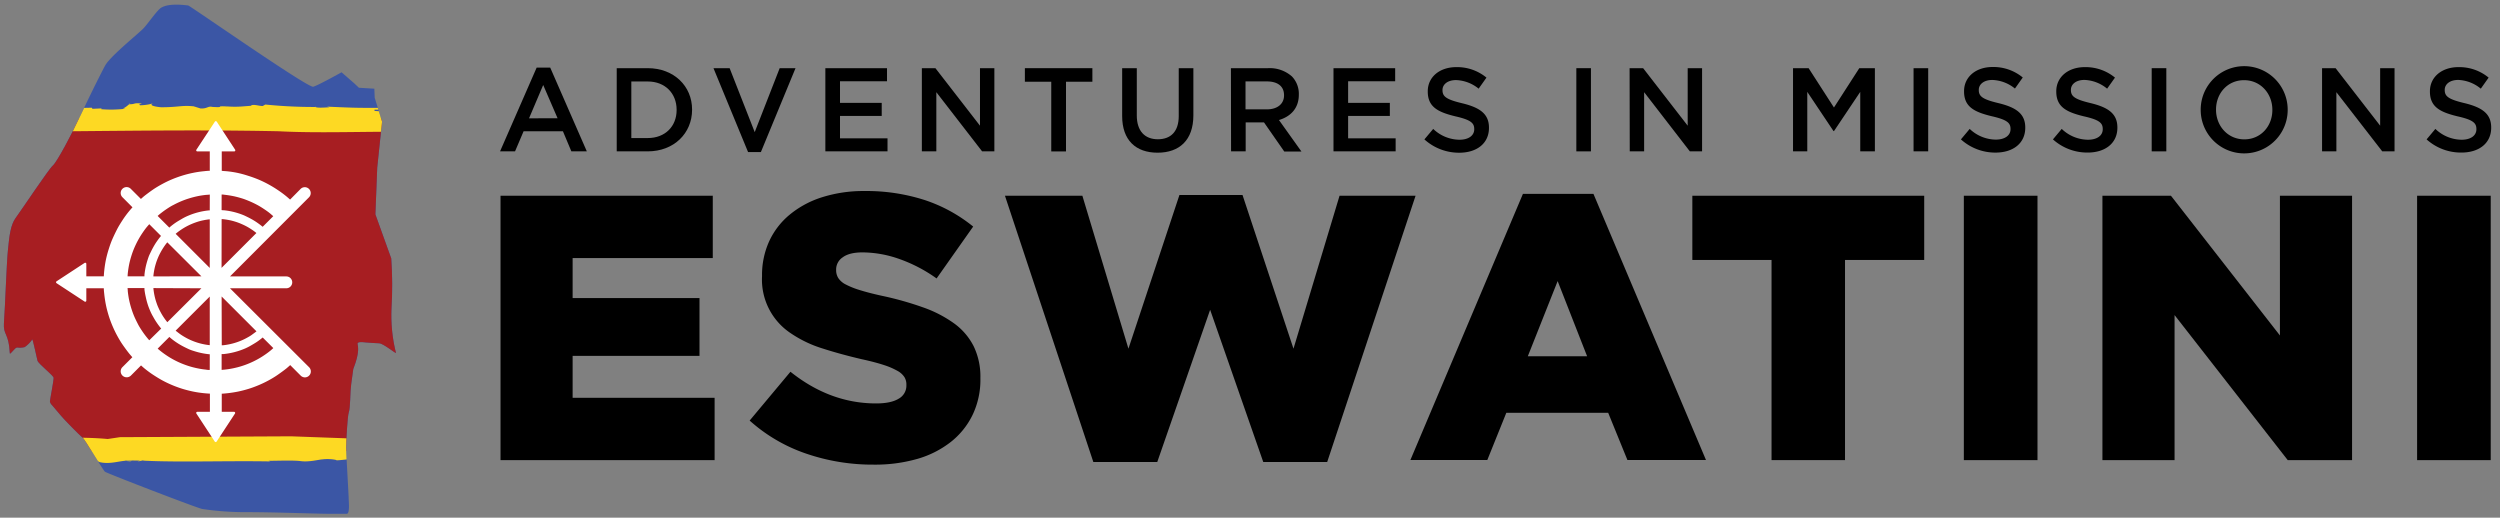 <svg id="adventures-eswatini" xmlns="http://www.w3.org/2000/svg" xmlns:xlink="http://www.w3.org/1999/xlink" viewBox="0 0 789.17 163.41"><rect x="0" y="0" width="789.17" height="163.41" fill="#808080" stroke="none"/><defs><style>.cls-1{fill:#3b56a5;}.cls-2{clip-path:url(#clip-path);}.cls-3{fill:#a71e22;}.cls-4{fill:#fdd923;}.cls-5{fill:#fff;}</style><clipPath id="clip-path"><path class="cls-1" d="M107.82,22.82l4,3.48,1.48,1.4,4.87.3.11,2.84,2.32,7.58-1.52,14.45-.58,14.8,5,13.91a120.32,120.32,0,0,1,.08,15.69A48.8,48.8,0,0,0,125,111.44c-.36,0-4-3-5.3-3.07s-3.27-.16-4.41-.29-2.43-.19-2.43.39.93,2.25-1.34,8c-.33,2.35-.6,4.35-.63,4.56-.1.67-.13,1.64-.22,2.26s-.11,5.57-.56,6.83-.86,9.72-.86,11.16.81,14.93.81,15.92.46,5-.62,5l-2.42,0-2.76,0c-6.06-.06-17.65-.54-26.72-.53a92,92,0,0,1-13.68-1c-1.36-.18-30.09-11.26-30.73-11.76s-6.36-10.35-7.08-10.81-5.92-5.78-6.91-7l-2.7-3.19a2.27,2.27,0,0,1-.68-1.15c0-.48,1.22-6.77,1.17-7.5s-4.82-4.42-5.09-5.41-1.58-7.3-1.67-6.67a9.58,9.58,0,0,1-2.38,2.39,6.5,6.5,0,0,1-2.39.12c-.76,0-2.27,2.58-2.31,1.75-.32-6.41-2.11-5.58-1.84-9.5.47-7,.81-18.56,1.26-23S3.28,71.06,5,68.72,15.41,53.35,16.67,52.27s5.86-9.62,8.93-16.2,7.11-14.62,7.74-15.63c1.91-3.06,10.57-10,12-11.54s4.26-5.67,5.5-6.44c2.64-1.64,8-.75,8.52-.75S97.23,27.86,98.88,27.38,107.82,22.82,107.82,22.82Z"/></clipPath></defs><path d="M158,61.79h67V81.46H180.76V94.1h40.05v18.24H180.76v13.23h44.82v19.67H158Z"/><path d="M275.75,146.67a64.65,64.65,0,0,1-21.28-3.48,51.59,51.59,0,0,1-17.83-10.43l12.88-15.41q12.51,10,27.06,10,4.65,0,7.09-1.49a4.69,4.69,0,0,0,2.45-4.22v-.24a4.46,4.46,0,0,0-.6-2.32,6,6,0,0,0-2.2-2,22.84,22.84,0,0,0-4.3-1.85c-1.78-.59-4.11-1.21-7-1.84q-6.68-1.56-12.4-3.4a37.5,37.5,0,0,1-9.95-4.76,20.3,20.3,0,0,1-9.12-18V87a25.68,25.68,0,0,1,2.2-10.71,23.8,23.8,0,0,1,6.44-8.45,30.36,30.36,0,0,1,10.19-5.54,43.27,43.27,0,0,1,13.47-2A60,60,0,0,1,292,63.18a48.27,48.27,0,0,1,15.2,8.34L295.65,87.9a46.88,46.88,0,0,0-11.74-6.14,35.45,35.45,0,0,0-11.62-2.09q-4.17,0-6.26,1.55A4.61,4.61,0,0,0,263.94,85v.24a4.69,4.69,0,0,0,.66,2.5,6,6,0,0,0,2.26,2,25.28,25.28,0,0,0,4.42,1.79c1.86.59,4.23,1.21,7.09,1.84A100.91,100.91,0,0,1,291.3,97a38.45,38.45,0,0,1,9.84,5.06,20.2,20.2,0,0,1,6.2,7.2,22,22,0,0,1,2.14,10v.24A25.66,25.66,0,0,1,307,131a24.48,24.48,0,0,1-6.86,8.51,31,31,0,0,1-10.61,5.36A48.35,48.35,0,0,1,275.75,146.67Z"/><path d="M317.23,61.79h24.44l14.54,48.28,16.1-48.52h19.91l16.09,48.52,14.54-48.28h24l-27.9,84.05H398.77L382,97.79l-16.69,48.05H345.13Z"/><path d="M480.74,61.2H503l35.52,84h-24.8l-6.07-14.9H475.5l-6,14.9H445.22ZM501,112.46l-9.3-23.73-9.42,23.73Z"/><path d="M559.22,82.06h-25V61.79h73.19V82.06h-25v63.18H559.22Z"/><path d="M619.92,61.79h23.25v83.45H619.92Z"/><path d="M663.67,61.79H685.3l34.4,44.11V61.79h22.77v83.45H722.16L686.44,99.46v45.78H663.67Z"/><path d="M763,61.79h23.24v83.45H763Z"/><path d="M169.41,21.33h4.27l11.56,26.45h-4.88l-2.66-6.34H165.28l-2.7,6.34h-4.73Zm6.6,16-4.54-10.5L167,37.35Z"/><path d="M194.68,21.52h9.79c8.26,0,14,5.66,14,13.06v.07c0,7.39-5.7,13.13-14,13.13h-9.79Zm9.79,22.06c5.52,0,9.12-3.71,9.12-8.85v-.08c0-5.14-3.6-8.93-9.12-8.93h-5.18V43.58Z"/><path d="M225.22,21.52h5.1l7.92,20.19,7.88-20.19h5L240.19,48h-4.05Z"/><path d="M260.54,21.52H280v4.13H265.16v6.83h13.17V36.6H265.16v7.06h15v4.12H260.54Z"/><path d="M291,21.52h4.28l14.07,18.16V21.52h4.54V47.78h-3.87L295.57,29.1V47.78H291Z"/><path d="M331.85,25.8h-8.33V21.52h21.31V25.8H336.5v22h-4.65Z"/><path d="M354.23,36.64V21.52h4.62V36.45c0,4.88,2.51,7.51,6.64,7.51s6.6-2.48,6.6-7.32V21.52h4.62V36.41c0,7.85-4.43,11.79-11.3,11.79S354.23,44.26,354.23,36.64Z"/><path d="M388.56,21.52h11.7a10.55,10.55,0,0,1,7.58,2.63A7.91,7.91,0,0,1,410,29.81v.08c0,4.31-2.59,6.9-6.27,8l7.09,9.94H405.4L399,38.63h-5.78v9.15h-4.61Zm11.36,13c3.31,0,5.41-1.73,5.41-4.39v-.08c0-2.81-2-4.35-5.44-4.35h-6.72v8.82Z"/><path d="M420.94,21.52h19.47v4.13H425.56v6.83h13.17V36.6H425.56v7.06h15v4.12H420.94Z"/><path d="M449.64,44l2.78-3.31a12.1,12.1,0,0,0,8.29,3.42c2.86,0,4.66-1.31,4.66-3.3v-.08c0-1.87-1.05-2.89-5.93-4-5.59-1.35-8.74-3-8.74-7.84v-.08c0-4.5,3.75-7.62,9-7.62a14.54,14.54,0,0,1,9.53,3.31l-2.47,3.49a11.92,11.92,0,0,0-7.13-2.71c-2.7,0-4.28,1.39-4.28,3.12v.07c0,2,1.2,2.93,6.23,4.13,5.55,1.35,8.44,3.34,8.44,7.69v.08c0,4.91-3.86,7.84-9.38,7.84A16.23,16.23,0,0,1,449.64,44Z"/><path d="M497.6,21.52h4.61V47.78H497.6Z"/><path d="M514.41,21.52h4.27l14.07,18.16V21.52h4.54V47.78h-3.86L519,29.1V47.78h-4.54Z"/><path d="M566,21.52h4.92l8,12.42,8-12.42h4.92V47.78h-4.62V29l-8.29,12.38h-.15L570.5,29V47.78H566Z"/><path d="M604.05,21.52h4.62V47.78h-4.62Z"/><path d="M619,44l2.77-3.31A12.1,12.1,0,0,0,630,44.07c2.86,0,4.66-1.31,4.66-3.3v-.08c0-1.87-1.05-2.89-5.93-4-5.59-1.35-8.74-3-8.74-7.84v-.08c0-4.5,3.75-7.62,9-7.62a14.54,14.54,0,0,1,9.53,3.31l-2.47,3.49a11.92,11.92,0,0,0-7.13-2.71c-2.7,0-4.28,1.39-4.28,3.12v.07c0,2,1.2,2.93,6.23,4.13,5.55,1.35,8.44,3.34,8.44,7.69v.08c0,4.91-3.86,7.84-9.38,7.84A16.19,16.19,0,0,1,619,44Z"/><path d="M648.05,44l2.77-3.31a12.1,12.1,0,0,0,8.3,3.42c2.85,0,4.65-1.31,4.65-3.3v-.08c0-1.87-1-2.89-5.93-4-5.59-1.35-8.74-3-8.74-7.84v-.08c0-4.5,3.75-7.62,9-7.62a14.58,14.58,0,0,1,9.53,3.31l-2.48,3.49A11.9,11.9,0,0,0,658,25.23c-2.7,0-4.28,1.39-4.28,3.12v.07c0,2,1.2,2.93,6.23,4.13,5.56,1.35,8.44,3.34,8.44,7.69v.08c0,4.91-3.86,7.84-9.38,7.84A16.19,16.19,0,0,1,648.05,44Z"/><path d="M679.22,21.52h4.62V47.78h-4.62Z"/><path d="M694.69,34.73v-.08a13.73,13.73,0,0,1,27.46-.07v.07a13.73,13.73,0,0,1-27.46.08Zm22.62,0v-.08c0-5.1-3.71-9.34-8.93-9.34s-8.85,4.16-8.85,9.27v.07c0,5.1,3.71,9.34,8.93,9.34S717.31,39.83,717.31,34.73Z"/><path d="M733,21.52h4.27l14.07,18.16V21.52h4.54V47.78H752L737.52,29.1V47.78H733Z"/><path d="M766,44l2.77-3.31a12.1,12.1,0,0,0,8.3,3.42c2.85,0,4.65-1.31,4.65-3.3v-.08c0-1.87-1-2.89-5.93-4-5.59-1.35-8.74-3-8.74-7.84v-.08c0-4.5,3.75-7.62,9-7.62a14.54,14.54,0,0,1,9.53,3.31l-2.47,3.49A11.9,11.9,0,0,0,776,25.23c-2.7,0-4.28,1.39-4.28,3.12v.07c0,2,1.2,2.93,6.23,4.13,5.55,1.35,8.44,3.34,8.44,7.69v.08c0,4.91-3.86,7.84-9.38,7.84A16.19,16.19,0,0,1,766,44Z"/><path class="cls-1" d="M107.82,22.82l4,3.48,1.48,1.4,4.87.3.11,2.84,2.32,7.58-1.52,14.45-.58,14.8,5,13.91a120.32,120.32,0,0,1,.08,15.69A48.8,48.8,0,0,0,125,111.44c-.36,0-4-3-5.3-3.07s-3.27-.16-4.41-.29-2.43-.19-2.43.39.93,2.25-1.34,8c-.33,2.35-.6,4.35-.63,4.56-.1.67-.13,1.64-.22,2.26s-.11,5.57-.56,6.83-.86,9.72-.86,11.16.81,14.93.81,15.92.46,5-.62,5l-2.42,0-2.76,0c-6.06-.06-17.65-.54-26.72-.53a92,92,0,0,1-13.68-1c-1.36-.18-30.09-11.26-30.73-11.76s-6.36-10.35-7.08-10.81-5.92-5.78-6.91-7l-2.7-3.19a2.27,2.27,0,0,1-.68-1.15c0-.48,1.22-6.77,1.17-7.5s-4.82-4.42-5.09-5.41-1.58-7.3-1.67-6.67a9.58,9.58,0,0,1-2.38,2.39,6.5,6.5,0,0,1-2.39.12c-.76,0-2.27,2.58-2.31,1.75-.32-6.41-2.11-5.58-1.84-9.5.47-7,.81-18.56,1.26-23S3.28,71.06,5,68.72,15.41,53.35,16.67,52.27s5.86-9.62,8.93-16.2,7.11-14.62,7.74-15.63c1.91-3.06,10.57-10,12-11.54s4.26-5.67,5.5-6.44c2.64-1.64,8-.75,8.52-.75S97.23,27.86,98.88,27.38,107.82,22.82,107.82,22.82Z"/><g class="cls-2"><rect class="cls-3" x="-29.41" y="37.24" width="185.07" height="105.12"/><path class="cls-4" d="M40.6,32.84h.19c.14-.1.26-.19.38-.26Z"/><path class="cls-4" d="M71.23,33.46l.19,0C71.4,33.43,71.44,33.37,71.23,33.46Z"/><path class="cls-4" d="M42,145.5h-.14l.33.06Z"/><path class="cls-4" d="M41.37,145.67c-.67-.08.19-.15.48-.17a8.9,8.9,0,0,0-2.25-.08C39.61,145.57,41,145.55,41.37,145.67Z"/><path class="cls-4" d="M143.8,145.07l-.3.06Z"/><path class="cls-4" d="M127.73,144.91l-.18.25C127.71,145.06,127.75,145,127.73,144.91Z"/><path class="cls-4" d="M41.17,32.58l.23-.09A1.09,1.09,0,0,0,41.17,32.58Z"/><path class="cls-4" d="M99.53,33.62a.28.28,0,0,0,.15.19h.08Z"/><path class="cls-4" d="M155.38,123.76a.32.32,0,0,0,.09-.08l-.17-.57A2.82,2.82,0,0,0,155.38,123.76Z"/><path class="cls-4" d="M138.35,34.68s.12,0,.13-.08c-.66-.08-2.42-.1-4.65-.09l-.14.3Z"/><path class="cls-4" d="M151.2,62.38l.6-4.14c.28,13.29-.32,19.48.16,30.85l-.13-.63c-.14,1.66,1.22,2.59-.44,20.87h-.06a7.08,7.08,0,0,1,0,1.9l.37-3.16c.16,1.89.44,3.54.48,6.07-.06.53-.19.72-.28.77l.1,6.19-.39,1.9c.21,1.89,1,1,.57,6.09.58-1.91.35,2.51.64,1.89-.07.25-.18.83-.28,1.3.07,3,.23,8.68.53,10.08,0,0,1.2-11.78,1.81-15-.15,4.24.07,1.12.26.29l-.14-.29a29,29,0,0,1,.6-3.8s-.06,0-.1.07l.05.16c-.06.12-.11,0-.14-.08-.08,0-.14-.09-.12-.78l0,.13c-.05-1.06,0-2.89,0-3.69l.3,0c-.57-1.88.88-12.64.9-15.17.38-2.54-.1-5.69.09-8.86.1-5.05.44-2.52.7-5.06.19-3.17-.35.64-.37-.63l.42-3.79c0,2.2.22,1,.33.6.06-3.28.61-8.45,0-9.46.29-4.42.53-4.44.56-6.33a10.44,10.44,0,0,1-.33,1.91c.26-1.78-.07-.85-.13-.13-.26-2.7,1.1-14,.44-14.6h.12c-.49-.62-1,.38-1.24-1.5l.22-1.26-.22-1.9c.16-1.27.29-.65.36-.65-.12-1.54-.11-3.39-.06-5.32l.09-2.94,0-1.46,0-1.67-.17.7a5,5,0,0,1-.17.54l-.34,1-.67,2,.2-2c.07-.72.15-1.42.21-2.4.13-1.82.24-3.74.25-5a6.1,6.1,0,0,0-1.79.14q-1-.23-2.19-.45l-2.52-.23c-.56-.05-1-.07-1.39-.08a5.61,5.61,0,0,0-1.5.14,3.58,3.58,0,0,1-2,.29l-3.18-.5h3.16c-3.16-.25-4.43-.41-7-.73l0,0a.71.71,0,0,1,.31.07h-.44a12.63,12.63,0,0,1-4.27.4c-3.16-.07-5.64.29-10.69-.23l-1.27.5-3.79-.3v-.39c3.72,0,10.72-.13,15.5-.15l.08-.19c-2.83,0-6.06.18-7.93.14-.91-.08-3.25-.49-1.56-.76l-1.75.39c-9.46,0-9.52.06-19.39-.39l.86.2c-2,.12-3.92.23-4.46-.09A153.33,153.33,0,0,1,83.76,33l-.84.47c-1.25,0-3.13-.73-3.74-.07l-2.68.2a30.88,30.88,0,0,1-4.7,0h0l-.37,0,0,0c-3.87-.21,0,.42-4.4.15-1.42-.34-1.57.6-3.73.49l-2.17-.68c-3.92-.38-4.59.29-10.26.3-2.72-.24-4-.82-2.23-1.33a15,15,0,0,1-4.42.7c-.51-.26-.16-.31.57-.54-2.93-.3-1.81.23-4,.22-.64.48-1.38,1.24-2.09,1.27l.85.15a38,38,0,0,1-7.6.14l.11-.25-2.89.13L29,34l-4.12.09.56.09a59.42,59.42,0,0,1-6,0l.06-.17c-5.12-.53-9.35.17-15.36.22L5,33.83c-2-.34-.56.54-3,.37l-.12-.43c-2.15.56-2.77-.12-4.25-.34l.69.57-2.79-.12c-3.06-.19-1.88-.71-1.43-1L-8,33.32l-.41-.5c-1.52.58-1.52-.09-4.2.22-.22-.19.46-.3-.45-.38l-4.41.7,2.66-.31-.32.73c-2.77.55-3.76-.08-5.73.12l1.36-.21a20,20,0,0,1-3.14,0c-.34,0-.63-.09-.95-.14l-.52-.07-.29,0h-.16l-.28,0a3.62,3.62,0,0,1,.56.11,1.35,1.35,0,0,1,.32.12c.12.08,0,.16-.66.2-1.64,0-.91-.25-2.54-.33-.24.38-2.61.62-5.38.59,0,.69,0,1.39-.08,2.07a1,1,0,0,1-.18-.49,14.68,14.68,0,0,1,.09,3c-.18-.39-.36-.79-.54-1.22l.51,3.33c0,.25,0,.52,0,.79v.68l0,.94c0,.56,0,1-.14.88l-.11-.68-.13,9.07-.43.13c.59.89-.22,4.93.52,4.64-.41,1.71.28,6.73-.55,5.73-.07,6,.73,9.17.33,16.41C-34,82-33.74,89-33.81,93.69c.29,9.08.56,15,.78,24.24a50.14,50.14,0,0,0-.27,9.81c.07,1.77.16,3.55.19,5.27,0,.86,0,1.7,0,2.51l0,1.2-.08,1.4.39,2.8c-.13,1.53-.21,3.27-.24,5.12,1.63,0,3.4,0,5.24,0l4.62,0a57.38,57.38,0,0,1,6.68.25c1.37-.17,2.09-.23,2.41-.24-.25,0-.64-.09-.76-.34,1.6.17,4.84-.05,4.61.45l-.41.05c-.23.5,4.86-.23,6.64.2l-1-.53,3,.09-.82.1c13.17-1.19,19.12.51,31.49-.57-1.64.58,2.44-.31,2.6.33,3.12.8,5.78-.18,8.33-.39,0,0,0-.07.18-.12l4.47.08c-2.67.8,3.22-.67.77,0,11.65.6,26.86,0,40.36.26l-.6-.2c3.43,0,7.68-.22,10.28.11s5.68-.52,6.68-.55c2.85-.36,5.44.35,4.22.31,3-.1,5.9-.83,10.12-.52,1.45.69,11.52-.66,11.65.1l0-.06c5.4.54,10.51-.38,16.33.11a1.43,1.43,0,0,1-.31.11l11.85-2.33-3.37-2.57L142,138.09l-27.84.45-22.22-.81L37.86,138l-3.86.58c-10.63-1-24.26.15-35.7-.57l-.24.5a10.82,10.82,0,0,1-3.81-.37l-11.82.07-5.92,0h-1.4l-.47,0,0-.64,0-3.65-.07-8.29-.09-16.38c0-10.79,0-21.3.26-31.27.33-2.6.13-10.53.48-12.57-.3-4.39-.45-8.9-.52-13.42l-.05-6.76V42l0-.54.06.09,0-.3.35-.06a.21.21,0,0,1,.08.14.49.49,0,0,1,.25-.13l.11,0h.51l1.06,0c1.43,0,3,0,4.53,0l9.27.32-.34.06c33.35.09,64.3-.84,97.37-.15,15.38.82,33.26-.3,50.91.37.69.11,2.87.18,5.91.21l5.11,0h1.13c0,1.17,0,2.34,0,3.49,0,2.73.06,5.36.09,7.71C151.06,57.92,151.13,61.48,151.2,62.38Z"/><path class="cls-4" d="M151.87,114.91v-.14C151.65,114.78,151.73,115,151.87,114.91Z"/><path class="cls-4" d="M157.6,40.85v.33l.29-1.32Z"/><path class="cls-4" d="M157.77,88.41c.07-2.12,0-2.22-.07-1.92A15.1,15.1,0,0,0,157.77,88.41Z"/><path class="cls-4" d="M152.27,132.24c0,1.12.1.69.24,0l0-1.93C152.43,131,152.32,131.6,152.27,132.24Z"/><path class="cls-4" d="M155.11,127.7l.17.34C155.24,127.39,155.18,127.41,155.11,127.7Z"/></g><path class="cls-5" d="M72.6,91H90.38a1.87,1.87,0,0,0,0-3.74H72.6L97.54,62.28a1.87,1.87,0,0,0-2.65-2.64L91.57,63c-.4-.36-.8-.71-1.21-1.05a33.71,33.71,0,0,0-2.72-2c-.93-.63-1.91-1.22-2.9-1.76a33.53,33.53,0,0,0-3.08-1.49c-1.06-.44-2.14-.84-3.24-1.18A32.85,32.85,0,0,0,75,54.58a31.78,31.78,0,0,0-3.5-.53C71,54,70.49,54,70,53.92V47.8h3.93a.35.35,0,0,0,.29-.55l-5.8-8.85a.36.36,0,0,0-.59,0L62,47.25a.35.35,0,0,0,.29.55h3.93v6.11c-.62,0-1.24.07-1.86.14a31.78,31.78,0,0,0-3.5.53,32.85,32.85,0,0,0-3.38.87c-1.1.34-2.19.74-3.24,1.18a33.53,33.53,0,0,0-3.08,1.49c-1,.54-2,1.13-2.91,1.76s-1.84,1.32-2.71,2c-.36.3-.71.61-1.06.92l-3.19-3.19a1.87,1.87,0,1,0-2.65,2.64l3.18,3.19c-.36.4-.71.8-1.05,1.21-.72.87-1.4,1.79-2,2.71S37.51,71.31,37,72.3s-1,2-1.48,3.08-.85,2.15-1.19,3.24A34.88,34.88,0,0,0,33.43,82c-.23,1.14-.41,2.32-.53,3.5-.06.57-.1,1.14-.13,1.72H27.25V83.29A.35.35,0,0,0,26.7,83l-8.85,5.8a.36.36,0,0,0,0,.59l8.85,5.8a.35.35,0,0,0,.55-.29V91h5.52c0,.58.07,1.16.13,1.73.12,1.17.3,2.35.53,3.5s.53,2.27.87,3.38.74,2.18,1.19,3.24.93,2.07,1.48,3.08,1.13,2,1.76,2.9,1.31,1.84,2,2.71c.34.42.69.82,1.05,1.22l-3.18,3.18A1.88,1.88,0,0,0,40,119.1a1.91,1.91,0,0,0,1.33-.55l3.19-3.2c.35.32.7.63,1.06.93.87.71,1.78,1.39,2.71,2s1.92,1.23,2.91,1.77a33.54,33.54,0,0,0,3.08,1.48c1.06.45,2.15.85,3.24,1.19s2.24.63,3.38.87,2.33.41,3.5.53c.61.06,1.24.11,1.86.14V130H62.28a.35.35,0,0,0-.29.54l5.8,8.85a.36.36,0,0,0,.59,0l5.8-8.85a.35.35,0,0,0-.29-.54H70v-5.73c.53,0,1.06-.07,1.58-.12,1.17-.12,2.35-.3,3.5-.53s2.27-.53,3.38-.87,2.18-.74,3.24-1.19a33.54,33.54,0,0,0,3.08-1.48c1-.54,2-1.14,2.9-1.77s1.85-1.31,2.72-2c.41-.34.81-.7,1.21-1.06l3.32,3.33a1.91,1.91,0,0,0,1.33.55,1.88,1.88,0,0,0,1.32-3.2ZM40.34,86.25c.1-.92.24-1.85.42-2.75s.42-1.79.69-2.66a26.88,26.88,0,0,1,.93-2.55c.35-.81.74-1.63,1.17-2.42s.89-1.55,1.39-2.29,1-1.45,1.59-2.13c.19-.23.39-.45.59-.68l3.71,3.71-.11.12c-.46.56-.9,1.15-1.31,1.75s-.79,1.24-1.14,1.88-.67,1.32-1,2-.55,1.39-.77,2.1-.41,1.45-.56,2.18a21.8,21.8,0,0,0-.34,2.27c0,.15,0,.3,0,.45H40.27C40.29,86.9,40.31,86.57,40.34,86.25Zm8.08,1c0-.06,0-.11,0-.17.07-.67.17-1.33.3-2s.3-1.28.49-1.91.42-1.23.67-1.83.54-1.18.85-1.75.64-1.11,1-1.65.7-1,1.08-1.45L63.57,87.22ZM63.57,91,52.82,101.71c-.38-.47-.75-.95-1.08-1.45a17.24,17.24,0,0,1-1-1.65c-.31-.56-.59-1.15-.85-1.74s-.47-1.22-.67-1.84-.36-1.27-.49-1.91-.23-1.32-.3-2c0-.06,0-.12,0-.18ZM47.12,107.41c-.2-.22-.4-.44-.58-.67-.57-.69-1.11-1.41-1.6-2.14s-1-1.51-1.39-2.28-.82-1.61-1.17-2.43-.66-1.69-.93-2.55-.5-1.76-.69-2.65-.32-1.83-.42-2.75c0-.33-.05-.65-.07-1H45.6c0,.16,0,.31,0,.46A21.23,21.23,0,0,0,46,93.68c.15.74.34,1.47.56,2.19s.48,1.41.77,2.09.61,1.35,1,2a20.88,20.88,0,0,0,1.14,1.88c.41.61.85,1.2,1.31,1.76l.11.11Zm19.09,9.37c-.37,0-.74,0-1.11-.09a25.72,25.72,0,0,1-2.75-.42,27.28,27.28,0,0,1-2.66-.68c-.85-.27-1.71-.58-2.54-.93s-1.64-.74-2.43-1.17a25.21,25.21,0,0,1-2.28-1.39,25.89,25.89,0,0,1-2.14-1.6c-.18-.14-.35-.3-.53-.45l3.69-3.69.35.31A19.92,19.92,0,0,0,55.56,108c.61.41,1.24.8,1.88,1.15s1.31.67,2,1,1.39.54,2.1.76,1.45.41,2.18.56a21.84,21.84,0,0,0,2.27.35l.23,0Zm0-7.82a18.4,18.4,0,0,1-1.93-.3,18,18,0,0,1-1.92-.49,19,19,0,0,1-1.83-.67,18.74,18.74,0,0,1-1.75-.84c-.56-.31-1.12-.64-1.65-1s-1-.75-1.53-1.15l-.15-.14L66.21,93.61Zm0-24.38L55.45,73.81l.15-.13a20.48,20.48,0,0,1,3.18-2.15c.57-.31,1.16-.59,1.75-.84s1.21-.48,1.83-.68,1.27-.36,1.92-.49a17.6,17.6,0,0,1,1.93-.29Zm0-18.17-.23,0a21.8,21.8,0,0,0-2.27.34,22.45,22.45,0,0,0-2.18.56c-.71.22-1.41.48-2.1.77s-1.34.61-2,1-1.28.74-1.88,1.14-1.19.85-1.75,1.31l-.35.32-3.69-3.69.53-.46c.68-.56,1.4-1.1,2.14-1.6s1.5-1,2.28-1.38a27.64,27.64,0,0,1,5-2.1c.87-.27,1.77-.5,2.66-.69s1.83-.32,2.75-.42c.37,0,.74-.06,1.11-.08Zm3.75-5c.27,0,.55,0,.82.06.93.1,1.86.24,2.76.42s1.79.42,2.66.68,1.71.59,2.54.94,1.64.74,2.43,1.16,1.55.9,2.28,1.39,1.46,1,2.14,1.6c.23.19.45.39.67.59l-3.35,3.35-.11-.11c-.57-.46-1.16-.9-1.76-1.31a20.88,20.88,0,0,0-1.88-1.14c-.64-.35-1.31-.67-2-1a21.76,21.76,0,0,0-2.09-.77c-.71-.22-1.45-.41-2.19-.56a21.23,21.23,0,0,0-2.26-.34c-.22,0-.45,0-.67-.06Zm0,7.77.39,0c.66.07,1.33.17,2,.3s1.29.3,1.91.49,1.24.42,1.84.68,1.18.53,1.74.83,1.12.65,1.65,1,1,.7,1.45,1.08l-11,11Zm0,24.41,11,11c-.47.39-1,.75-1.45,1.09s-1.08.69-1.65,1a18.56,18.56,0,0,1-1.74.84,18.26,18.26,0,0,1-1.84.67,17.82,17.82,0,0,1-1.91.49,19,19,0,0,1-2,.31L70,109ZM85.59,110.5a23.82,23.82,0,0,1-2.14,1.6,25.21,25.21,0,0,1-2.28,1.39q-1.19.65-2.43,1.17a26.7,26.7,0,0,1-2.54.93,27.28,27.28,0,0,1-2.66.68,25.52,25.52,0,0,1-2.76.42l-.82.07v-5l.67,0a21.65,21.65,0,0,0,2.26-.35c.74-.15,1.47-.34,2.19-.56s1.42-.48,2.09-.76,1.35-.62,2-1,1.28-.74,1.88-1.14,1.19-.85,1.76-1.32l.11-.1,3.36,3.35Z"/></svg>